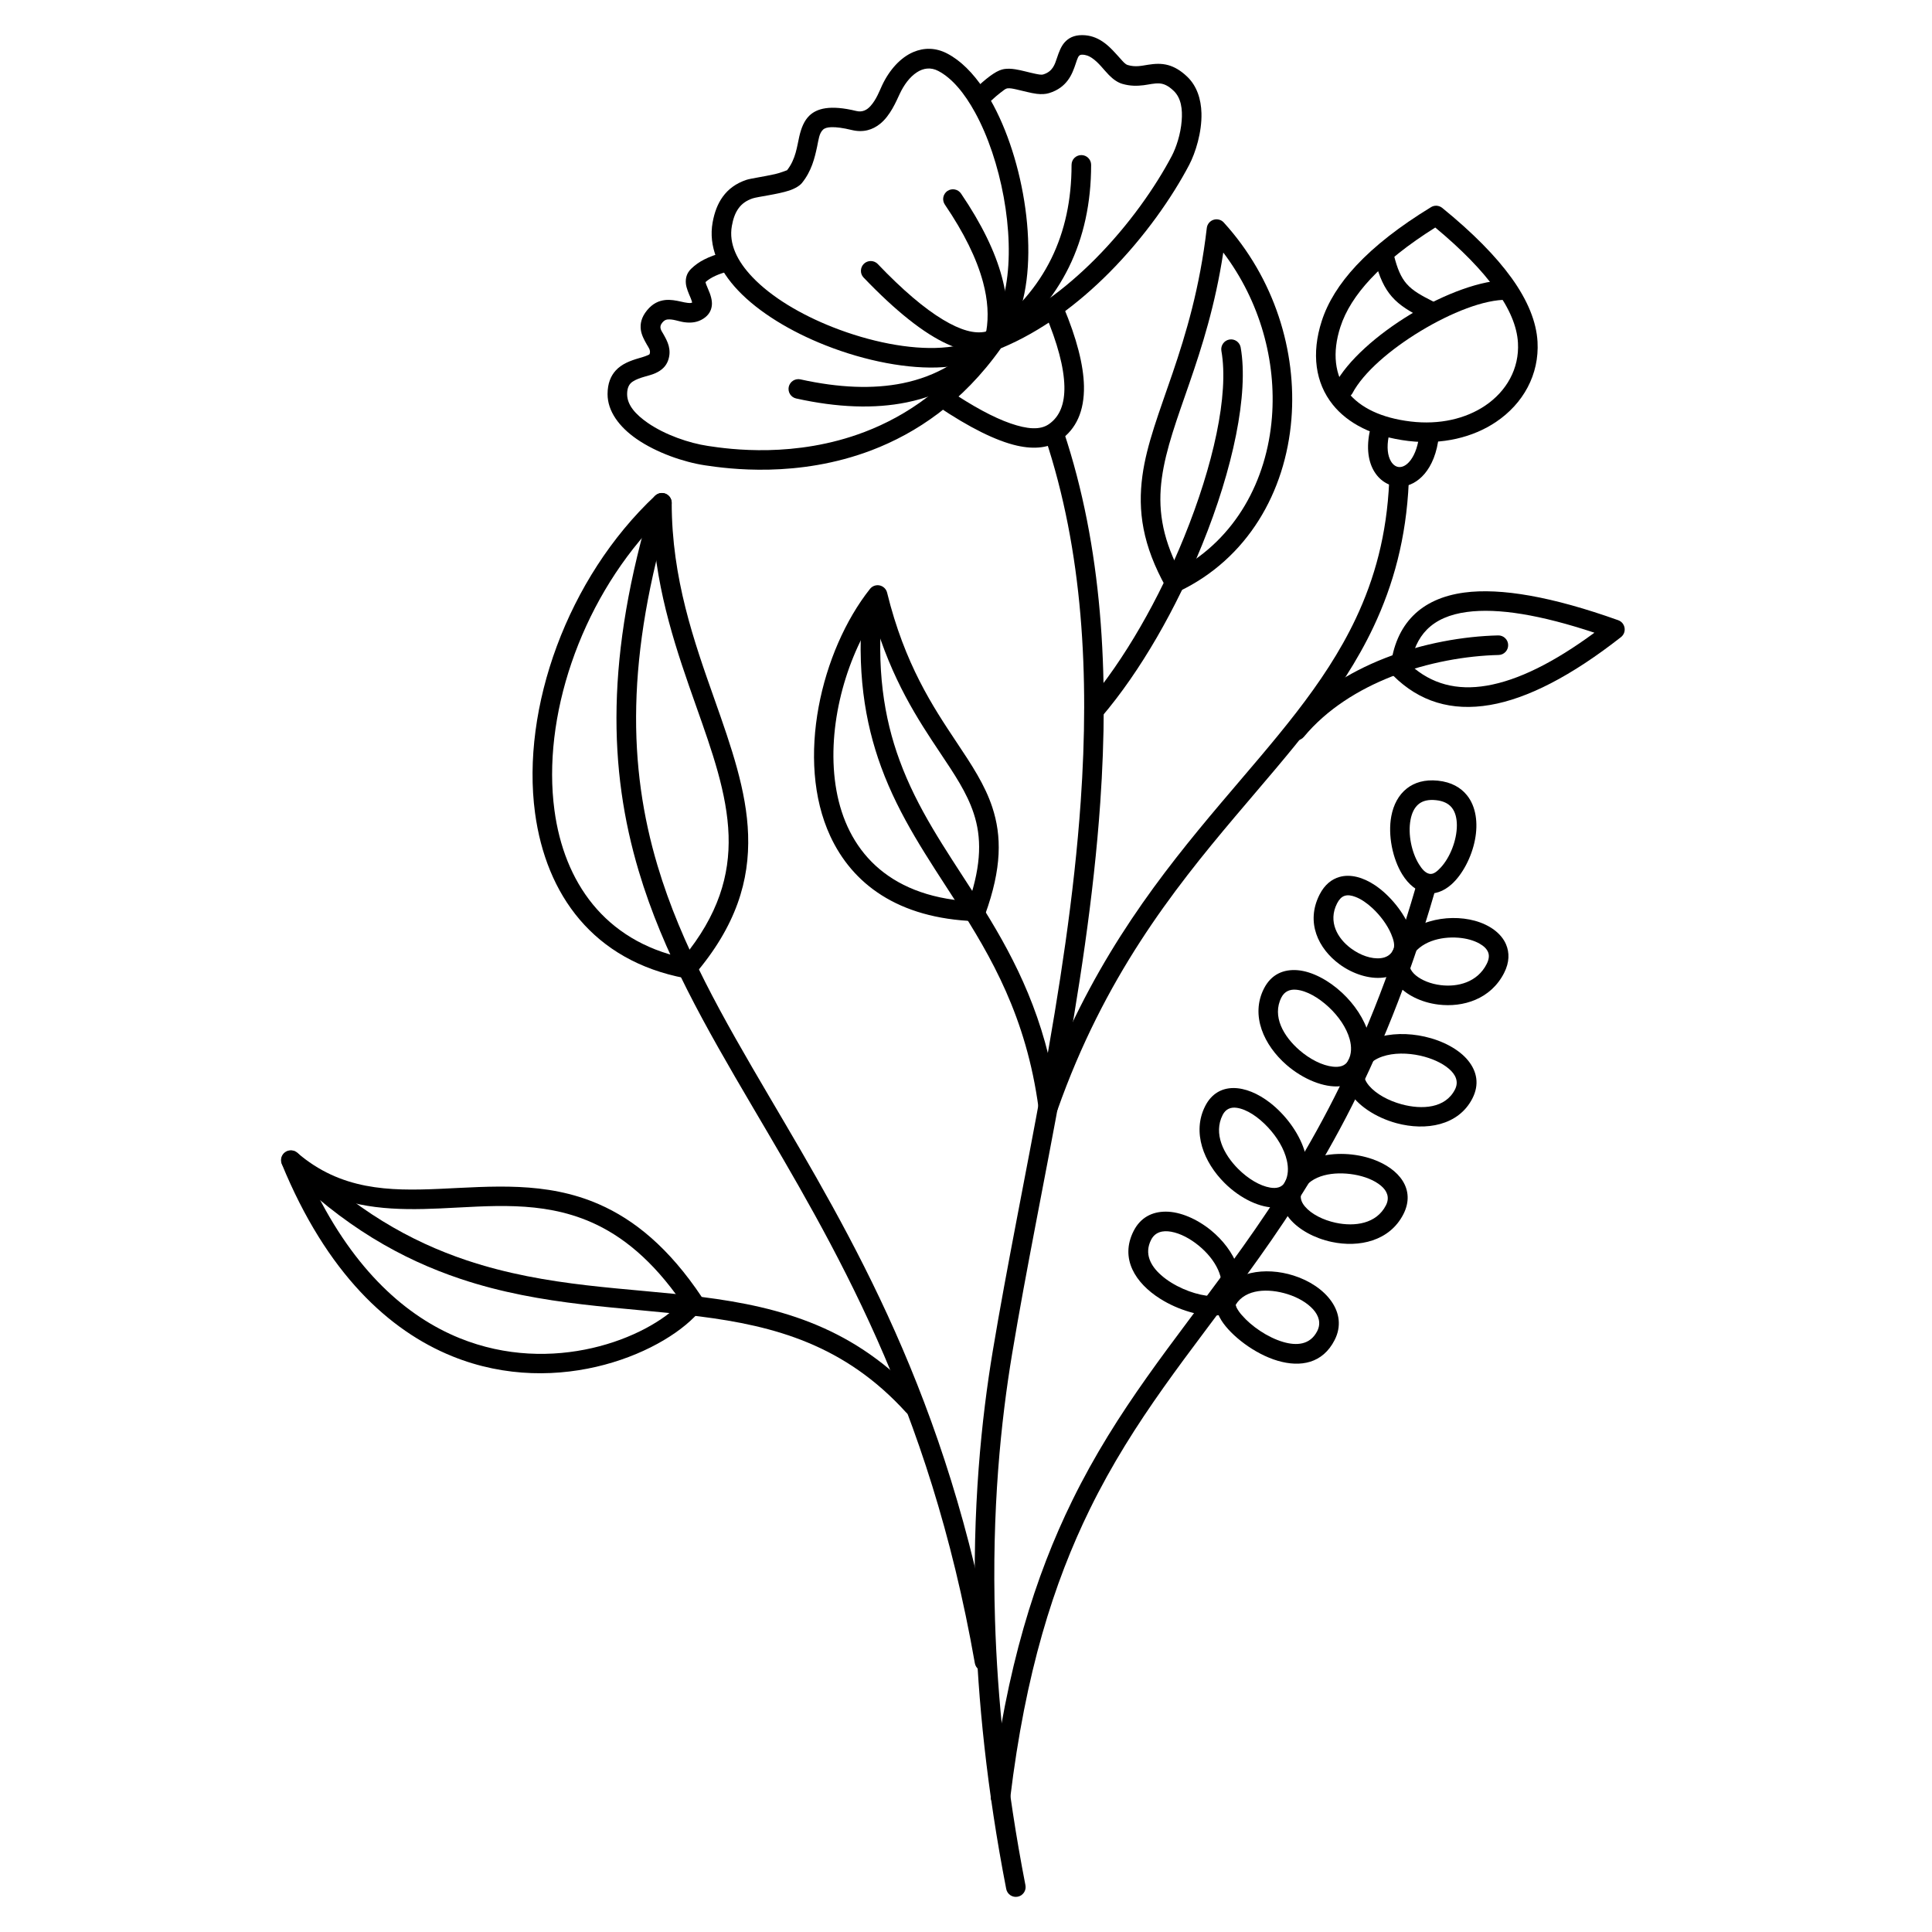 <svg width="55" height="55" viewBox="0 0 55 55" fill="none" xmlns="http://www.w3.org/2000/svg">
<path fill-rule="evenodd" clip-rule="evenodd" d="M29.752 12.456C30.831 15.69 31.015 19.223 30.766 22.813C30.396 28.161 29.067 33.634 28.263 38.454C27.945 40.361 27.67 42.937 27.768 46.134C27.838 48.38 28.092 50.932 28.645 53.775C28.652 53.811 28.666 53.845 28.686 53.875C28.706 53.906 28.732 53.932 28.763 53.953C28.793 53.973 28.827 53.987 28.863 53.995C28.899 54.002 28.936 54.002 28.972 53.995C29.008 53.988 29.042 53.974 29.073 53.954C29.103 53.933 29.129 53.907 29.15 53.877C29.17 53.847 29.184 53.813 29.192 53.777C29.199 53.741 29.199 53.704 29.192 53.668C28.645 50.858 28.394 48.336 28.326 46.117C28.228 42.965 28.499 40.426 28.812 38.545C29.619 33.709 30.951 28.217 31.322 22.852C31.576 19.187 31.382 15.581 30.28 12.279C30.269 12.244 30.251 12.211 30.227 12.183C30.203 12.155 30.174 12.132 30.141 12.115C30.108 12.098 30.072 12.088 30.035 12.086C29.998 12.083 29.962 12.088 29.927 12.099C29.892 12.111 29.859 12.13 29.831 12.154C29.804 12.178 29.781 12.208 29.765 12.241C29.748 12.274 29.739 12.31 29.737 12.347C29.734 12.383 29.739 12.421 29.752 12.455V12.456Z" fill="black"/>
<path fill-rule="evenodd" clip-rule="evenodd" d="M18.577 14.232C17.229 18.678 17.326 21.924 18.184 24.8C18.878 27.13 20.077 29.218 21.423 31.508C23.722 35.419 26.451 39.933 27.752 47.349C27.765 47.422 27.806 47.487 27.867 47.529C27.927 47.572 28.002 47.588 28.075 47.575C28.148 47.563 28.212 47.521 28.255 47.461C28.297 47.4 28.314 47.325 28.301 47.253C26.985 39.751 24.229 35.182 21.904 31.226C20.582 28.976 19.4 26.929 18.718 24.641C17.886 21.852 17.804 18.705 19.11 14.394C19.131 14.323 19.123 14.248 19.088 14.183C19.053 14.118 18.994 14.07 18.924 14.048C18.853 14.027 18.777 14.034 18.712 14.069C18.647 14.103 18.598 14.162 18.577 14.232ZM40.309 25.236C38.826 30.361 36.913 33.396 35.037 35.972C33.404 38.216 31.8 40.117 30.524 42.72C29.476 44.857 28.647 47.465 28.205 51.118C28.201 51.155 28.204 51.192 28.213 51.227C28.223 51.262 28.24 51.295 28.263 51.324C28.285 51.353 28.313 51.377 28.345 51.395C28.377 51.413 28.412 51.424 28.448 51.429C28.485 51.433 28.522 51.43 28.557 51.42C28.592 51.41 28.625 51.394 28.654 51.371C28.683 51.349 28.707 51.321 28.725 51.289C28.743 51.257 28.754 51.222 28.759 51.185C29.191 47.61 29.999 45.057 31.024 42.966C32.285 40.394 33.874 38.517 35.488 36.3C37.393 33.682 39.337 30.598 40.844 25.391C40.864 25.32 40.856 25.244 40.82 25.179C40.785 25.114 40.725 25.066 40.654 25.046C40.583 25.025 40.506 25.034 40.442 25.07C40.377 25.105 40.329 25.165 40.308 25.236H40.309Z" fill="black"/>
<path fill-rule="evenodd" clip-rule="evenodd" d="M8.081 33.222C9.758 34.908 11.443 35.849 13.103 36.405C15.453 37.193 17.753 37.202 19.909 37.475C22.051 37.746 24.05 38.285 25.799 40.214C25.848 40.269 25.918 40.301 25.991 40.305C26.065 40.308 26.137 40.282 26.192 40.233C26.246 40.183 26.279 40.114 26.283 40.04C26.287 39.967 26.261 39.895 26.212 39.84C24.359 37.795 22.249 37.21 19.979 36.922C17.857 36.654 15.593 36.652 13.28 35.877C11.692 35.345 10.081 34.442 8.476 32.829C8.423 32.78 8.354 32.753 8.282 32.754C8.21 32.756 8.141 32.785 8.09 32.836C8.039 32.886 8.009 32.955 8.007 33.027C8.006 33.099 8.032 33.169 8.081 33.222Z" fill="black"/>
<path fill-rule="evenodd" clip-rule="evenodd" d="M19.973 37.261C20.009 37.214 20.029 37.158 20.031 37.099C20.034 37.041 20.017 36.983 19.985 36.934C19.039 35.513 18.05 34.719 17.05 34.282C15.539 33.621 13.994 33.779 12.497 33.845C11.077 33.907 9.701 33.884 8.46 32.815C8.413 32.774 8.353 32.75 8.291 32.748C8.228 32.745 8.167 32.764 8.116 32.8C8.065 32.837 8.028 32.889 8.011 32.949C7.994 33.009 7.997 33.073 8.02 33.131C9.301 36.256 11.083 37.884 12.875 38.61C15.923 39.845 19.028 38.466 19.973 37.261ZM19.402 37.069C18.415 38.117 15.722 39.163 13.084 38.094C11.579 37.484 10.098 36.184 8.94 33.821C10.069 34.43 11.277 34.457 12.521 34.402C13.936 34.34 15.399 34.167 16.827 34.792C17.706 35.177 18.568 35.868 19.402 37.069ZM24.567 17.132C24.374 19.072 24.617 20.558 25.084 21.834C25.606 23.261 26.413 24.424 27.214 25.672C28.221 27.241 29.217 28.949 29.566 31.544C29.574 31.606 29.603 31.663 29.648 31.706C29.693 31.75 29.751 31.777 29.813 31.784C29.875 31.79 29.938 31.775 29.991 31.742C30.044 31.708 30.084 31.658 30.104 31.599C31.434 27.832 33.366 25.371 35.169 23.237C36.723 21.399 38.18 19.798 39.103 17.841C39.666 16.648 40.032 15.324 40.104 13.738C40.107 13.665 40.081 13.592 40.031 13.538C39.981 13.483 39.912 13.451 39.838 13.447C39.764 13.444 39.692 13.47 39.637 13.52C39.583 13.57 39.55 13.639 39.547 13.713C39.48 15.217 39.133 16.472 38.599 17.603C37.696 19.518 36.264 21.079 34.744 22.877C33.062 24.868 31.273 27.14 29.942 30.451C29.485 28.311 28.591 26.785 27.683 25.37C26.905 24.158 26.115 23.03 25.608 21.643C25.164 20.433 24.939 19.025 25.122 17.187C25.126 17.15 25.123 17.113 25.112 17.078C25.102 17.042 25.085 17.009 25.062 16.981C25.038 16.952 25.01 16.928 24.977 16.911C24.945 16.893 24.909 16.882 24.872 16.878C24.836 16.875 24.799 16.878 24.763 16.889C24.728 16.9 24.695 16.918 24.667 16.941C24.639 16.965 24.615 16.994 24.598 17.027C24.581 17.059 24.571 17.095 24.567 17.132Z" fill="black"/>
<path fill-rule="evenodd" clip-rule="evenodd" d="M27.77 26.225C27.891 26.229 28 26.155 28.042 26.041C28.526 24.709 28.516 23.791 28.249 22.982C28.039 22.344 27.662 21.773 27.224 21.118C26.561 20.122 25.755 18.913 25.254 16.872C25.242 16.822 25.216 16.776 25.178 16.739C25.141 16.703 25.094 16.677 25.043 16.666C24.992 16.655 24.939 16.659 24.89 16.676C24.841 16.694 24.798 16.725 24.766 16.766C23.377 18.517 22.633 21.638 23.635 23.8C24.26 25.148 25.545 26.146 27.77 26.225ZM27.586 25.658C25.222 25.503 24.107 24.152 23.811 22.5C23.517 20.855 24.009 18.928 24.868 17.582C25.39 19.365 26.134 20.488 26.761 21.427C27.168 22.037 27.525 22.563 27.72 23.157C27.942 23.829 27.945 24.587 27.586 25.658ZM19.501 27.846C19.549 27.856 19.599 27.852 19.645 27.836C19.691 27.82 19.733 27.792 19.765 27.755C20.964 26.356 21.341 25.059 21.297 23.76C21.256 22.515 20.819 21.264 20.34 19.908C19.761 18.269 19.122 16.47 19.122 14.313C19.122 14.259 19.106 14.206 19.076 14.16C19.046 14.114 19.004 14.079 18.954 14.057C18.904 14.036 18.849 14.029 18.795 14.038C18.742 14.048 18.692 14.073 18.652 14.11C16.147 16.46 14.832 20.169 15.231 23.14C15.544 25.468 16.889 27.351 19.501 27.846ZM19.446 27.267C17.207 26.776 16.058 25.107 15.784 23.066C15.43 20.435 16.504 17.198 18.583 14.969C18.694 16.91 19.276 18.57 19.814 20.093C20.273 21.392 20.701 22.587 20.741 23.779C20.778 24.916 20.451 26.048 19.446 27.267ZM31.354 20.414C32.476 19.102 33.495 17.3 34.225 15.501C35.098 13.354 35.553 11.209 35.319 9.889C35.306 9.817 35.264 9.753 35.204 9.711C35.143 9.669 35.069 9.653 34.997 9.666C34.924 9.679 34.86 9.72 34.818 9.78C34.776 9.84 34.758 9.914 34.77 9.986C34.992 11.235 34.534 13.26 33.709 15.291C33.001 17.034 32.018 18.78 30.931 20.051C30.907 20.079 30.889 20.111 30.878 20.146C30.866 20.181 30.862 20.218 30.865 20.254C30.868 20.291 30.878 20.326 30.894 20.359C30.911 20.392 30.934 20.421 30.962 20.444C30.989 20.468 31.022 20.486 31.056 20.497C31.091 20.509 31.128 20.513 31.164 20.51C31.201 20.508 31.236 20.497 31.269 20.481C31.302 20.464 31.331 20.442 31.354 20.414Z" fill="black"/>
<path fill-rule="evenodd" clip-rule="evenodd" d="M33.196 16.723C33.231 16.785 33.287 16.831 33.355 16.853C33.422 16.874 33.495 16.869 33.559 16.838C35.516 15.905 36.597 14.007 36.764 11.929C36.918 10.004 36.285 7.925 34.839 6.335C34.803 6.295 34.756 6.266 34.704 6.253C34.652 6.239 34.598 6.24 34.547 6.257C34.496 6.273 34.451 6.304 34.417 6.345C34.383 6.387 34.361 6.437 34.355 6.49C33.959 9.902 32.766 11.743 32.522 13.544C32.387 14.539 32.522 15.522 33.196 16.723ZM33.556 16.215C33.064 15.25 32.963 14.439 33.074 13.619C33.303 11.93 34.364 10.206 34.824 7.189C35.88 8.584 36.336 10.291 36.209 11.884C36.065 13.68 35.176 15.333 33.556 16.215L33.556 16.215ZM37.117 20.978C37.775 20.187 38.674 19.63 39.623 19.257C40.654 18.853 41.745 18.668 42.662 18.646C42.736 18.645 42.806 18.614 42.857 18.56C42.908 18.507 42.936 18.435 42.934 18.361C42.933 18.287 42.902 18.217 42.848 18.166C42.795 18.115 42.723 18.087 42.649 18.089C41.674 18.112 40.515 18.309 39.42 18.738C38.384 19.145 37.406 19.758 36.688 20.621C36.641 20.678 36.618 20.751 36.625 20.825C36.632 20.898 36.667 20.966 36.724 21.014C36.781 21.061 36.854 21.084 36.928 21.077C37.001 21.07 37.069 21.035 37.117 20.978Z" fill="black"/>
<path fill-rule="evenodd" clip-rule="evenodd" d="M39.584 19.007C39.574 19.092 39.604 19.176 39.664 19.236C40.406 19.975 41.323 20.256 42.418 20.069C43.482 19.887 44.727 19.249 46.145 18.138C46.184 18.107 46.215 18.066 46.233 18.02C46.251 17.974 46.256 17.923 46.248 17.874C46.24 17.825 46.219 17.779 46.188 17.74C46.156 17.702 46.114 17.673 46.067 17.656C44.188 16.985 42.727 16.73 41.685 16.869C41.058 16.953 40.572 17.179 40.223 17.532C39.871 17.889 39.654 18.378 39.584 19.007ZM40.156 18.934C40.222 18.512 40.373 18.174 40.62 17.924C40.891 17.65 41.273 17.487 41.759 17.422C42.647 17.302 43.856 17.504 45.39 18.012C44.235 18.861 43.215 19.368 42.324 19.519C41.472 19.665 40.748 19.472 40.156 18.934ZM40.59 25.423C40.833 25.47 41.092 25.381 41.322 25.175C41.628 24.902 41.892 24.409 41.989 23.909C42.082 23.434 42.021 22.958 41.759 22.637C41.584 22.421 41.319 22.264 40.935 22.224C40.552 22.185 40.263 22.279 40.05 22.446C39.815 22.63 39.669 22.909 39.608 23.233C39.505 23.778 39.647 24.451 39.919 24.892C40.099 25.184 40.339 25.375 40.59 25.423ZM40.695 24.876C40.575 24.853 40.479 24.739 40.393 24.6C40.186 24.264 40.077 23.751 40.155 23.337C40.19 23.153 40.261 22.989 40.393 22.885C40.509 22.794 40.67 22.757 40.878 22.779C41.084 22.8 41.232 22.872 41.327 22.988C41.435 23.122 41.473 23.303 41.474 23.494C41.474 23.928 41.274 24.42 41.011 24.701C40.909 24.809 40.807 24.897 40.695 24.876V24.876ZM34.682 36.884C34.582 37.056 34.596 37.317 34.775 37.596C35.047 38.022 35.714 38.546 36.377 38.739C37.023 38.928 37.654 38.816 37.994 38.148C38.394 37.365 37.737 36.599 36.822 36.311C36.023 36.058 35.086 36.19 34.682 36.885V36.884ZM35.176 37.145C35.46 36.686 36.111 36.671 36.655 36.842C36.946 36.934 37.212 37.085 37.385 37.278C37.542 37.454 37.614 37.668 37.498 37.895C37.297 38.288 36.913 38.315 36.533 38.204C36.078 38.072 35.619 37.748 35.356 37.443C35.296 37.377 35.245 37.304 35.203 37.225C35.192 37.199 35.183 37.172 35.176 37.145ZM36.578 33.653C36.382 34.022 36.459 34.39 36.72 34.702C36.973 35.004 37.419 35.251 37.911 35.355C38.691 35.522 39.562 35.33 39.952 34.565C40.307 33.867 39.842 33.268 39.07 32.998C38.581 32.827 37.979 32.795 37.481 32.948C37.092 33.069 36.765 33.3 36.578 33.653ZM37.07 33.914C37.323 33.437 37.98 33.342 38.545 33.437C38.847 33.488 39.13 33.598 39.319 33.76C39.487 33.902 39.567 34.092 39.455 34.312C39.186 34.841 38.566 34.925 38.027 34.81C37.667 34.733 37.333 34.565 37.147 34.344C37.039 34.215 36.989 34.067 37.07 33.914ZM38.381 30.193C38.227 30.482 38.248 30.779 38.401 31.055C38.621 31.454 39.156 31.813 39.76 31.976C40.592 32.199 41.522 32.044 41.917 31.269C42.12 30.87 42.045 30.5 41.793 30.19C41.538 29.875 41.072 29.625 40.556 29.51C40.089 29.405 39.583 29.409 39.17 29.551C38.827 29.669 38.546 29.88 38.38 30.193H38.381ZM38.873 30.454C38.972 30.267 39.146 30.148 39.351 30.078C39.674 29.967 40.069 29.972 40.435 30.053C40.751 30.125 41.047 30.253 41.25 30.428C41.435 30.587 41.536 30.789 41.42 31.016C41.147 31.554 40.481 31.593 39.905 31.438C39.527 31.336 39.178 31.145 38.976 30.91C38.855 30.768 38.79 30.61 38.873 30.454ZM39.674 27.013C39.477 27.385 39.543 27.734 39.774 28.019C40.012 28.315 40.456 28.538 40.947 28.598C41.652 28.685 42.438 28.444 42.818 27.699C42.975 27.391 42.972 27.116 42.874 26.885C42.742 26.573 42.412 26.329 41.985 26.212C41.191 25.995 40.093 26.221 39.673 27.013H39.674ZM40.166 27.274C40.413 26.808 41.006 26.654 41.519 26.695C41.743 26.713 41.956 26.77 42.121 26.864C42.237 26.93 42.33 27.012 42.368 27.12C42.401 27.215 42.384 27.323 42.321 27.446C42.058 27.962 41.503 28.105 41.015 28.045C40.737 28.011 40.478 27.911 40.301 27.764C40.148 27.635 40.065 27.464 40.166 27.274Z" fill="black"/>
<path fill-rule="evenodd" clip-rule="evenodd" d="M35.164 37.165C35.57 36.466 35.156 35.583 34.477 35.027C34.076 34.7 33.596 34.493 33.189 34.493C32.803 34.492 32.47 34.656 32.273 35.041C31.871 35.831 32.326 36.528 33.022 36.969C33.549 37.304 34.201 37.48 34.612 37.45C34.886 37.431 35.075 37.317 35.164 37.165ZM34.691 36.869C34.661 36.88 34.63 36.887 34.599 36.892C34.509 36.9 34.419 36.897 34.33 36.883C33.93 36.826 33.411 36.616 33.054 36.3C32.755 36.036 32.568 35.69 32.77 35.294C32.885 35.069 33.105 35.022 33.342 35.065C33.602 35.112 33.881 35.26 34.124 35.459C34.36 35.652 34.563 35.894 34.678 36.153C34.785 36.391 34.815 36.644 34.691 36.869ZM37.07 33.915C37.261 33.555 37.261 33.136 37.125 32.725C36.958 32.221 36.583 31.727 36.162 31.398C35.466 30.855 34.669 30.782 34.31 31.486C33.927 32.237 34.272 33.091 34.859 33.675C35.308 34.124 35.891 34.398 36.338 34.374C36.65 34.358 36.911 34.214 37.07 33.915ZM36.578 33.653C36.496 33.808 36.336 33.837 36.162 33.809C35.865 33.76 35.529 33.556 35.252 33.28C34.835 32.865 34.535 32.273 34.807 31.739C34.895 31.567 35.042 31.513 35.207 31.537C35.498 31.579 35.822 31.8 36.093 32.089C36.349 32.361 36.557 32.699 36.634 33.035C36.683 33.25 36.677 33.465 36.578 33.654V33.653ZM38.873 30.454C39.04 30.139 39.056 29.786 38.96 29.435C38.843 29.013 38.559 28.591 38.207 28.263C37.818 27.9 37.348 27.655 36.945 27.62C36.54 27.586 36.189 27.736 35.982 28.142C35.591 28.911 35.984 29.759 36.626 30.317C37.1 30.728 37.698 30.968 38.151 30.923C38.463 30.892 38.72 30.743 38.873 30.453L38.873 30.454ZM38.38 30.192C38.297 30.35 38.13 30.386 37.946 30.366C37.64 30.334 37.287 30.152 36.992 29.896C36.543 29.506 36.205 28.933 36.479 28.395C36.568 28.22 36.722 28.16 36.897 28.175C37.197 28.201 37.538 28.401 37.827 28.67C38.103 28.927 38.331 29.253 38.422 29.582C38.48 29.793 38.48 30.004 38.38 30.192ZM40.174 27.257C40.271 27.038 40.26 26.747 40.144 26.441C39.972 25.988 39.574 25.489 39.142 25.2C38.801 24.971 38.437 24.877 38.133 24.965C37.913 25.028 37.712 25.18 37.566 25.466C37.161 26.261 37.535 27.01 38.131 27.449C38.513 27.73 38.982 27.875 39.371 27.831C39.723 27.791 40.018 27.609 40.174 27.257ZM39.665 27.031C39.596 27.185 39.463 27.259 39.309 27.277C39.041 27.308 38.723 27.194 38.461 27C38.074 26.715 37.8 26.236 38.063 25.719C38.12 25.608 38.187 25.535 38.271 25.505C38.367 25.471 38.474 25.49 38.584 25.532C38.748 25.593 38.914 25.709 39.067 25.85C39.294 26.06 39.492 26.328 39.602 26.585C39.673 26.753 39.718 26.912 39.665 27.031ZM41.058 5.919C41.013 5.883 40.958 5.861 40.901 5.857C40.843 5.853 40.786 5.867 40.737 5.898C39.84 6.445 39.133 7 38.612 7.557C38.125 8.079 37.799 8.606 37.628 9.136C37.326 10.069 37.447 10.9 37.939 11.517C38.365 12.051 39.083 12.431 40.089 12.553C41.065 12.67 41.938 12.448 42.585 12.014C43.364 11.491 43.823 10.663 43.77 9.727C43.738 9.167 43.497 8.561 43.031 7.913C42.584 7.292 41.927 6.626 41.058 5.919ZM40.859 6.477C41.608 7.1 42.182 7.687 42.578 8.239C42.97 8.783 43.187 9.288 43.213 9.758C43.255 10.494 42.887 11.14 42.275 11.551C41.726 11.919 40.984 12.099 40.156 11.999C39.327 11.899 38.725 11.609 38.374 11.169C37.99 10.688 37.922 10.036 38.158 9.307C38.307 8.846 38.596 8.391 39.019 7.938C39.478 7.446 40.092 6.96 40.859 6.477Z" fill="black"/>
<path fill-rule="evenodd" clip-rule="evenodd" d="M42.922 7.978C42.191 7.963 41.12 8.363 40.152 8.949C39.204 9.523 38.357 10.271 38.003 10.943C37.973 11.008 37.969 11.082 37.992 11.15C38.014 11.218 38.063 11.275 38.126 11.308C38.19 11.342 38.264 11.349 38.333 11.329C38.402 11.31 38.46 11.264 38.497 11.202C38.814 10.599 39.589 9.941 40.44 9.425C41.307 8.901 42.256 8.521 42.911 8.535C42.985 8.536 43.056 8.508 43.11 8.457C43.163 8.406 43.194 8.336 43.195 8.262C43.197 8.188 43.169 8.116 43.118 8.063C43.066 8.01 42.996 7.979 42.922 7.978Z" fill="black"/>
<path fill-rule="evenodd" clip-rule="evenodd" d="M39.139 7.394C39.263 7.894 39.415 8.207 39.623 8.445C39.846 8.701 40.139 8.873 40.56 9.087C40.592 9.104 40.628 9.115 40.665 9.119C40.702 9.122 40.739 9.118 40.775 9.107C40.81 9.096 40.843 9.078 40.871 9.054C40.9 9.03 40.923 9.001 40.94 8.968C40.956 8.935 40.967 8.898 40.969 8.861C40.972 8.824 40.967 8.787 40.955 8.752C40.943 8.717 40.925 8.685 40.9 8.657C40.876 8.629 40.846 8.606 40.812 8.59C40.47 8.416 40.225 8.287 40.043 8.079C39.882 7.894 39.776 7.647 39.681 7.261C39.672 7.225 39.657 7.192 39.635 7.162C39.613 7.133 39.586 7.108 39.555 7.089C39.523 7.07 39.489 7.057 39.452 7.052C39.416 7.046 39.379 7.048 39.344 7.057C39.308 7.065 39.275 7.081 39.245 7.103C39.216 7.124 39.191 7.152 39.172 7.183C39.153 7.214 39.14 7.249 39.135 7.285C39.129 7.321 39.131 7.358 39.139 7.394ZM38.987 12.314C38.783 13.362 39.367 13.89 39.899 13.852C40.334 13.821 40.861 13.395 40.963 12.395C40.969 12.323 40.946 12.251 40.899 12.195C40.853 12.139 40.786 12.104 40.714 12.096C40.641 12.089 40.569 12.11 40.512 12.155C40.455 12.2 40.418 12.266 40.409 12.338C40.375 12.671 40.287 12.919 40.167 13.086C40.075 13.213 39.969 13.288 39.859 13.296C39.757 13.303 39.663 13.242 39.6 13.137C39.503 12.976 39.473 12.732 39.534 12.42C39.541 12.384 39.542 12.347 39.535 12.31C39.528 12.274 39.514 12.24 39.493 12.209C39.473 12.178 39.446 12.152 39.416 12.131C39.385 12.111 39.35 12.097 39.314 12.09C39.278 12.083 39.241 12.083 39.205 12.09C39.169 12.098 39.134 12.112 39.104 12.133C39.073 12.154 39.047 12.181 39.027 12.212C39.007 12.243 38.993 12.277 38.987 12.314ZM29.759 8.946C30.106 9.773 30.289 10.456 30.301 10.998C30.311 11.493 30.174 11.857 29.858 12.076C29.609 12.248 29.245 12.219 28.765 12.053C28.276 11.883 27.687 11.563 26.996 11.097C26.935 11.057 26.86 11.043 26.789 11.057C26.717 11.072 26.654 11.114 26.613 11.175C26.572 11.235 26.557 11.309 26.57 11.381C26.584 11.453 26.625 11.517 26.684 11.559C27.603 12.178 28.358 12.55 28.946 12.685C29.467 12.804 29.876 12.741 30.175 12.534C30.634 12.217 30.872 11.706 30.858 10.987C30.845 10.391 30.654 9.638 30.273 8.731C30.245 8.662 30.19 8.608 30.122 8.581C30.053 8.553 29.977 8.553 29.908 8.581C29.84 8.61 29.786 8.665 29.758 8.733C29.73 8.801 29.73 8.878 29.759 8.946Z" fill="black"/>
<path fill-rule="evenodd" clip-rule="evenodd" d="M22.406 4.846C22.378 4.857 22.195 4.927 22.061 4.957C21.736 5.03 21.362 5.082 21.249 5.12C20.948 5.221 20.732 5.385 20.576 5.6C20.431 5.799 20.339 6.044 20.287 6.331C20.164 7.01 20.451 7.678 21.013 8.27C21.607 8.895 22.513 9.441 23.499 9.83C24.632 10.278 25.869 10.519 26.847 10.453C27.464 10.412 27.983 10.245 28.332 9.952C28.678 9.661 28.926 9.225 29.08 8.692C29.335 7.807 29.329 6.644 29.121 5.508C28.918 4.394 28.522 3.307 28.005 2.534C27.698 2.075 27.346 1.723 26.969 1.526C26.636 1.351 26.305 1.353 26.001 1.482C25.645 1.633 25.322 1.978 25.107 2.439C25.043 2.576 24.949 2.834 24.781 3.019C24.685 3.125 24.557 3.203 24.379 3.16C23.624 2.976 23.252 3.09 23.042 3.291C22.894 3.434 22.812 3.637 22.755 3.881C22.688 4.168 22.656 4.529 22.406 4.846ZM24.247 3.701C24.581 3.782 24.844 3.693 25.052 3.527C25.344 3.295 25.514 2.883 25.612 2.675C25.736 2.409 25.902 2.19 26.098 2.061C26.283 1.938 26.497 1.907 26.711 2.02C27.108 2.228 27.459 2.657 27.757 3.2C28.13 3.879 28.413 4.735 28.573 5.608C28.734 6.489 28.769 7.388 28.636 8.138C28.531 8.731 28.326 9.229 27.973 9.525C27.701 9.754 27.291 9.865 26.809 9.897C25.902 9.959 24.755 9.728 23.703 9.312C22.798 8.955 21.962 8.46 21.417 7.886C20.991 7.438 20.742 6.944 20.835 6.43C20.87 6.234 20.927 6.064 21.027 5.928C21.119 5.801 21.249 5.707 21.426 5.648C21.568 5.6 22.132 5.535 22.468 5.424C22.641 5.366 22.768 5.285 22.829 5.21C23.104 4.871 23.193 4.497 23.263 4.167C23.304 3.974 23.319 3.798 23.428 3.693C23.478 3.645 23.553 3.626 23.66 3.621C23.808 3.615 23.999 3.641 24.247 3.701Z" fill="black"/>
<path fill-rule="evenodd" clip-rule="evenodd" d="M20.084 8.031C20.16 7.962 20.256 7.902 20.371 7.85C20.485 7.798 20.616 7.755 20.764 7.719C20.799 7.711 20.833 7.695 20.862 7.673C20.892 7.652 20.917 7.624 20.936 7.593C20.955 7.562 20.967 7.527 20.973 7.491C20.978 7.455 20.977 7.418 20.968 7.382C20.959 7.346 20.944 7.313 20.922 7.283C20.9 7.254 20.873 7.229 20.842 7.21C20.811 7.191 20.776 7.178 20.739 7.173C20.703 7.167 20.666 7.169 20.631 7.178C20.403 7.234 20.208 7.305 20.044 7.389C19.908 7.458 19.783 7.547 19.674 7.653C19.549 7.776 19.51 7.92 19.526 8.078C19.54 8.204 19.603 8.347 19.662 8.485C19.678 8.521 19.696 8.581 19.705 8.612C19.666 8.632 19.623 8.628 19.581 8.623C19.519 8.617 19.457 8.602 19.394 8.588C19.241 8.554 19.087 8.525 18.938 8.541C18.757 8.561 18.581 8.637 18.419 8.835C18.252 9.04 18.222 9.222 18.243 9.389C18.263 9.534 18.335 9.671 18.413 9.807C18.46 9.89 18.529 9.968 18.495 10.073C18.487 10.098 18.458 10.103 18.433 10.115C18.361 10.148 18.274 10.171 18.185 10.198C17.944 10.268 17.695 10.361 17.524 10.552C17.391 10.701 17.296 10.909 17.296 11.22C17.296 11.706 17.625 12.152 18.125 12.498C18.688 12.887 19.46 13.155 20.071 13.247C20.726 13.345 22.71 13.619 24.814 12.817C26.084 12.332 27.399 11.457 28.494 9.915C29.657 9.432 30.7 8.643 31.573 7.766C32.589 6.745 33.374 5.606 33.851 4.699C34.032 4.355 34.218 3.765 34.203 3.221C34.192 2.82 34.072 2.445 33.797 2.183C33.602 1.996 33.424 1.902 33.259 1.855C33.057 1.799 32.87 1.814 32.678 1.844C32.505 1.871 32.326 1.917 32.107 1.852C32.03 1.83 31.97 1.752 31.899 1.674C31.749 1.51 31.588 1.316 31.389 1.184C31.223 1.072 31.032 1 30.805 1C30.566 1 30.417 1.085 30.307 1.207C30.207 1.319 30.147 1.477 30.089 1.652C30.03 1.826 29.973 2.034 29.702 2.118C29.64 2.137 29.558 2.117 29.468 2.099C29.284 2.061 29.081 2 28.905 1.973C28.787 1.954 28.678 1.951 28.584 1.966C28.506 1.978 28.401 2.018 28.276 2.101C28.159 2.177 28.012 2.295 27.838 2.456C27.785 2.507 27.753 2.576 27.75 2.649C27.748 2.723 27.774 2.794 27.824 2.848C27.874 2.902 27.943 2.934 28.016 2.938C28.09 2.941 28.161 2.915 28.216 2.866C28.314 2.775 28.401 2.7 28.478 2.641C28.566 2.573 28.625 2.524 28.672 2.516C28.747 2.504 28.841 2.525 28.94 2.547C29.134 2.589 29.342 2.651 29.519 2.672C29.65 2.687 29.769 2.681 29.867 2.65C30.123 2.571 30.286 2.437 30.4 2.284C30.513 2.133 30.574 1.96 30.628 1.798C30.647 1.741 30.664 1.687 30.687 1.638C30.708 1.592 30.737 1.557 30.805 1.557C30.912 1.557 31.002 1.595 31.08 1.647C31.277 1.778 31.422 1.988 31.569 2.136C31.69 2.259 31.817 2.348 31.949 2.387C32.175 2.453 32.373 2.449 32.558 2.426C32.712 2.406 32.855 2.367 33.004 2.375C33.13 2.382 33.258 2.438 33.412 2.586V2.586C33.629 2.792 33.666 3.118 33.64 3.439C33.611 3.82 33.483 4.202 33.358 4.44C32.901 5.307 32.15 6.396 31.178 7.373C30.338 8.217 29.333 8.978 28.209 9.43C28.158 9.45 28.115 9.484 28.084 9.529C27.056 11.004 25.815 11.838 24.615 12.296C22.636 13.051 20.77 12.789 20.154 12.695C19.617 12.615 18.936 12.381 18.442 12.04C18.11 11.81 17.853 11.542 17.853 11.22C17.853 11.032 17.915 10.925 18.015 10.861C18.211 10.734 18.475 10.707 18.657 10.624C18.838 10.543 18.966 10.424 19.024 10.248C19.072 10.103 19.069 9.972 19.037 9.847C19.006 9.729 18.946 9.618 18.884 9.509C18.828 9.411 18.746 9.316 18.852 9.187C18.899 9.129 18.947 9.101 18.999 9.095C19.155 9.078 19.317 9.149 19.474 9.172C19.666 9.199 19.85 9.183 20.021 9.073C20.182 8.969 20.247 8.839 20.264 8.701C20.282 8.557 20.229 8.388 20.155 8.222C20.137 8.179 20.117 8.136 20.102 8.094C20.095 8.074 20.089 8.053 20.084 8.031Z" fill="black"/>
<path fill-rule="evenodd" clip-rule="evenodd" d="M26.9 5.827C27.441 6.624 27.804 7.358 27.985 8.033C28.12 8.537 28.151 9.005 28.076 9.438C27.741 9.518 27.337 9.394 26.854 9.106C26.311 8.781 25.687 8.248 24.981 7.509C24.929 7.459 24.86 7.431 24.788 7.431C24.716 7.431 24.646 7.459 24.595 7.508C24.543 7.558 24.512 7.626 24.509 7.698C24.505 7.77 24.53 7.84 24.578 7.894C25.506 8.865 26.306 9.495 26.971 9.796C27.54 10.054 28.026 10.079 28.426 9.907C28.507 9.872 28.567 9.801 28.587 9.715C28.719 9.159 28.7 8.55 28.523 7.889C28.329 7.163 27.943 6.371 27.361 5.514C27.34 5.483 27.314 5.456 27.284 5.436C27.253 5.415 27.218 5.401 27.182 5.394C27.146 5.386 27.109 5.386 27.073 5.394C27.036 5.401 27.002 5.416 26.971 5.436C26.941 5.457 26.915 5.484 26.895 5.515C26.874 5.546 26.861 5.58 26.854 5.617C26.847 5.653 26.848 5.69 26.856 5.726C26.864 5.763 26.879 5.797 26.9 5.827Z" fill="black"/>
<path fill-rule="evenodd" clip-rule="evenodd" d="M30.505 4.693C30.505 5.688 30.314 6.578 29.928 7.363C29.536 8.16 28.943 8.847 28.152 9.426C28.133 9.439 28.116 9.455 28.102 9.473C27.471 10.233 26.669 10.712 25.696 10.91C24.852 11.081 23.882 11.042 22.787 10.8C22.751 10.792 22.714 10.791 22.678 10.798C22.642 10.804 22.607 10.818 22.577 10.837C22.546 10.857 22.519 10.883 22.498 10.913C22.477 10.943 22.462 10.976 22.454 11.012C22.446 11.048 22.446 11.085 22.452 11.121C22.458 11.157 22.472 11.191 22.491 11.222C22.511 11.253 22.537 11.28 22.567 11.301C22.597 11.322 22.631 11.336 22.666 11.344C23.849 11.606 24.895 11.641 25.807 11.456C26.897 11.235 27.798 10.701 28.509 9.855C29.363 9.224 30.002 8.474 30.428 7.609C30.849 6.752 31.062 5.78 31.062 4.693C31.062 4.619 31.033 4.548 30.98 4.496C30.928 4.444 30.857 4.415 30.784 4.415C30.71 4.415 30.639 4.444 30.586 4.496C30.534 4.548 30.505 4.619 30.505 4.693Z" fill="black"/>
</svg>

